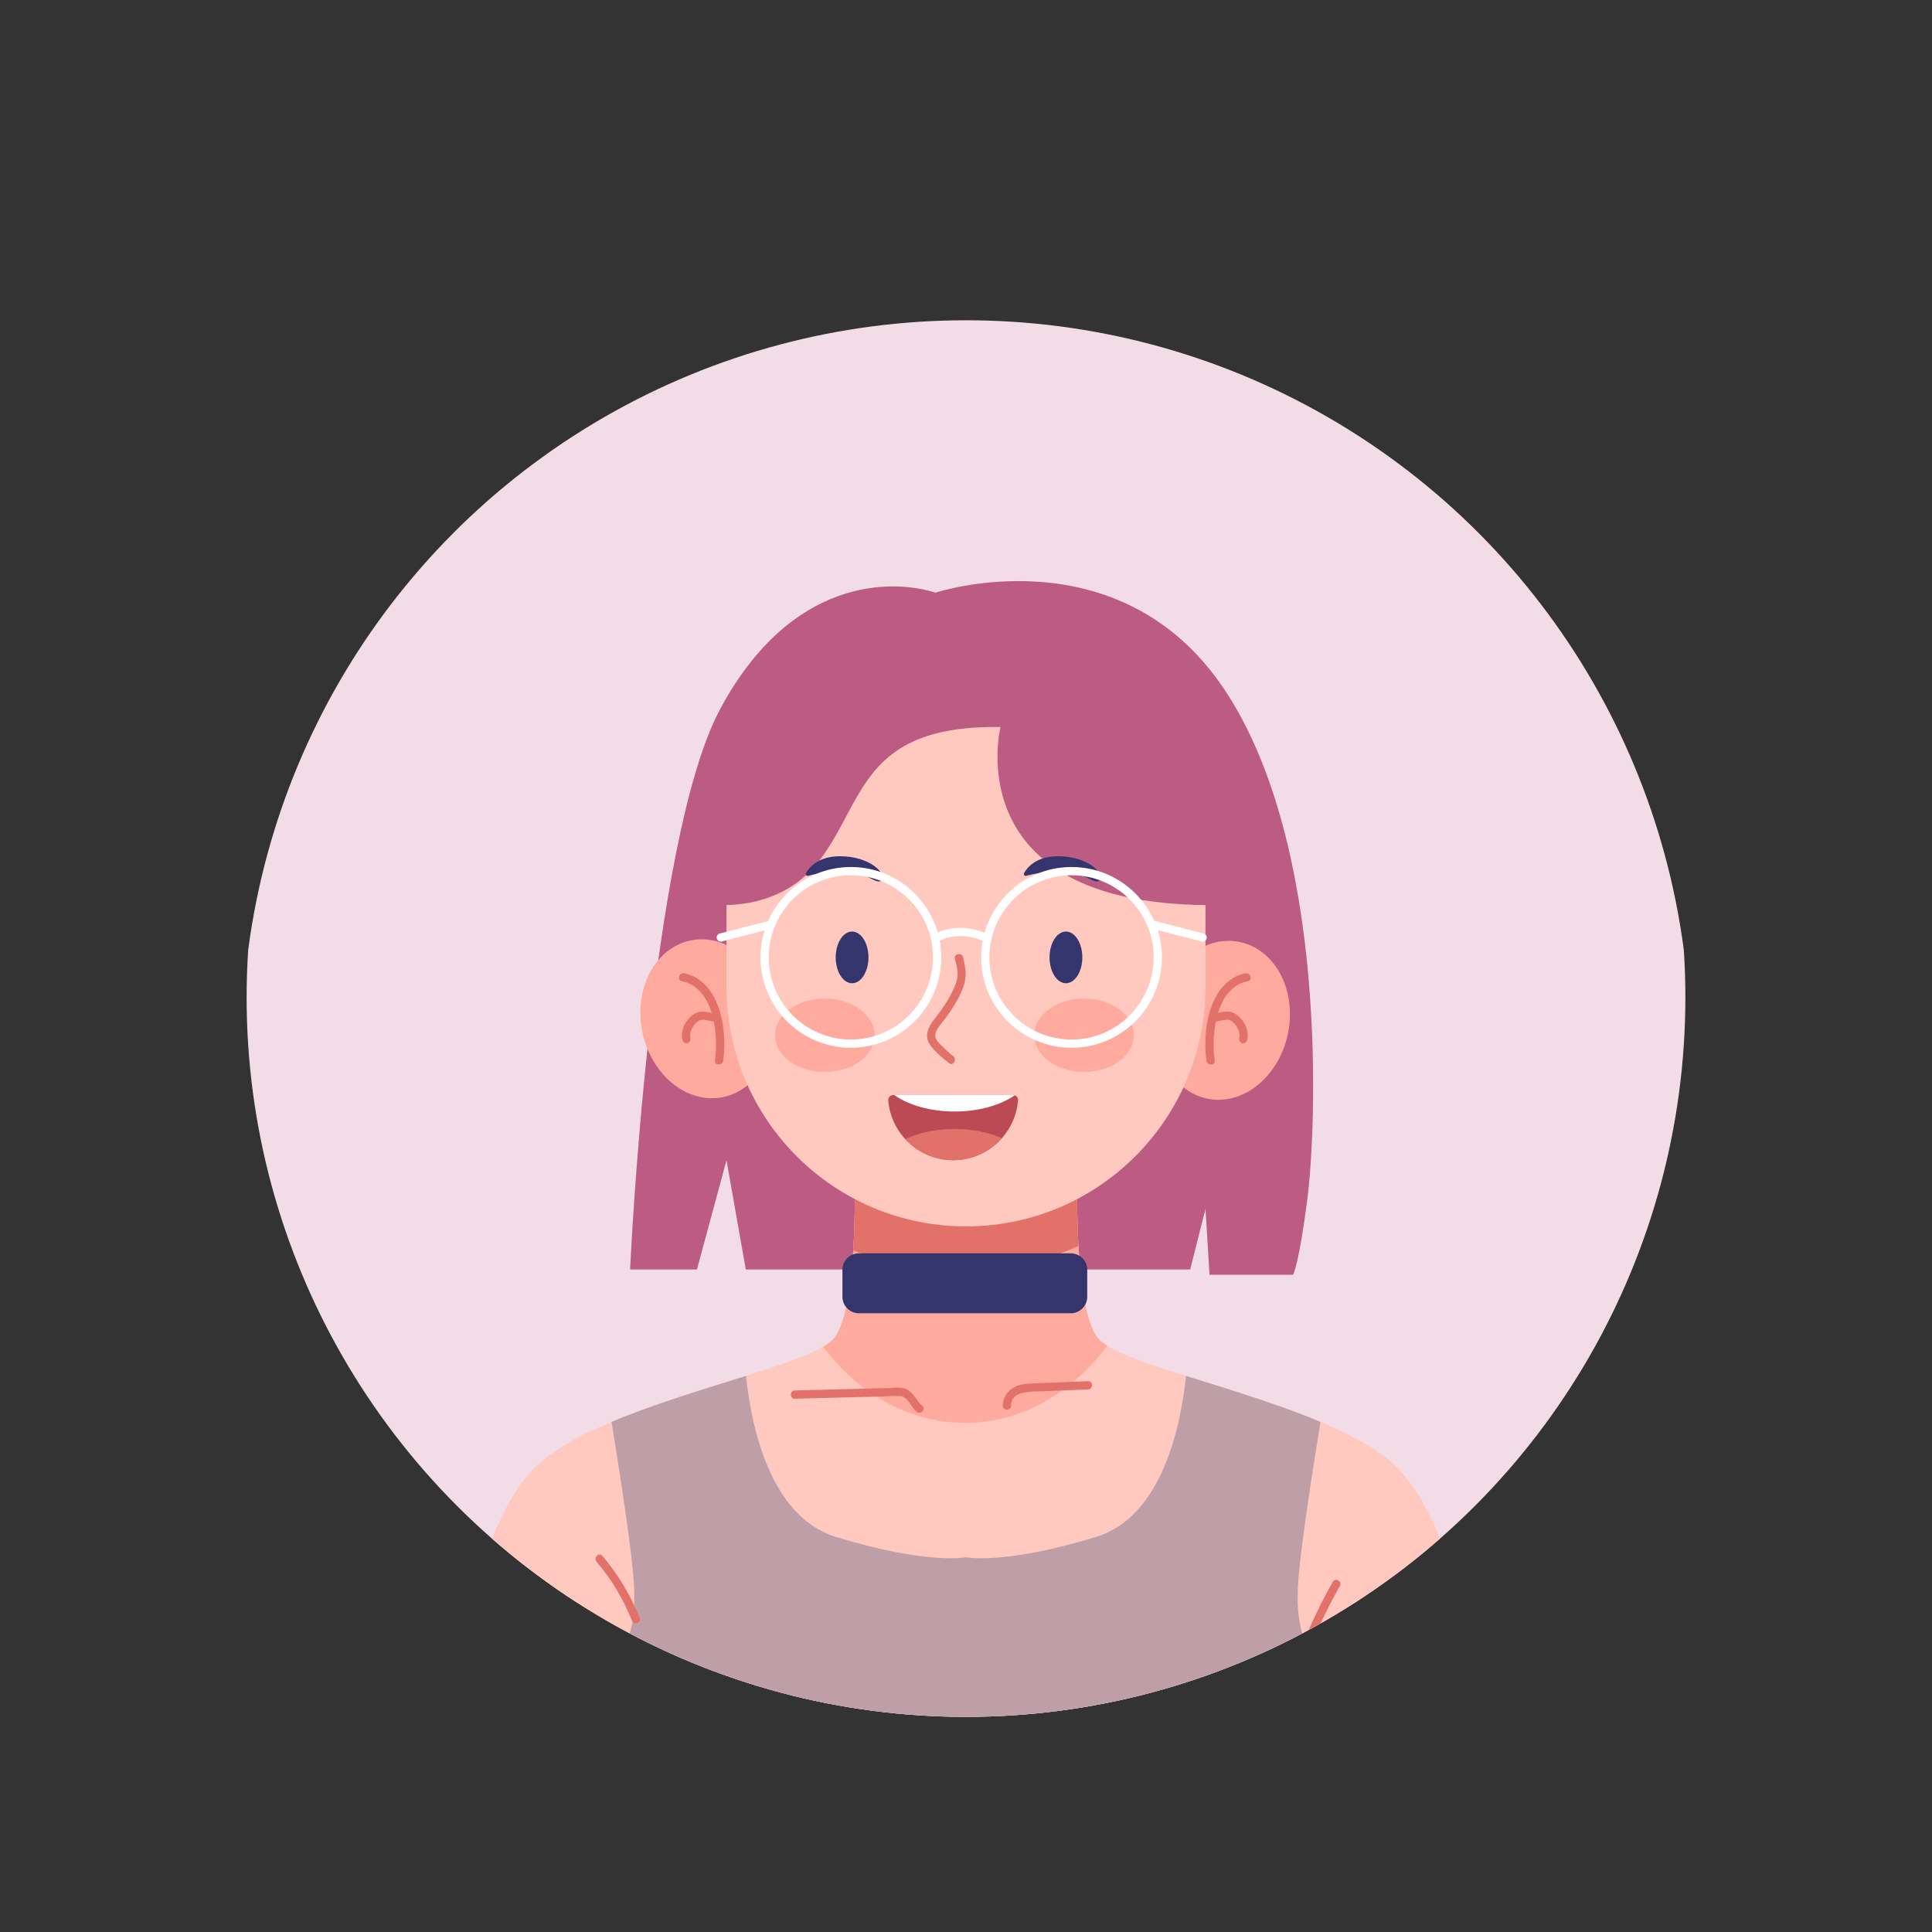 <?xml version="1.0" encoding="iso-8859-1"?>
<!-- Generator: Adobe Illustrator 25.0.0, SVG Export Plug-In . SVG Version: 6.00 Build 0)  -->
<svg version="1.1" id="Object" xmlns="http://www.w3.org/2000/svg" xmlns:xlink="http://www.w3.org/1999/xlink" x="0px" y="0px"
	 width="500px" height="500px" viewBox="0 0 500 500" enable-background="new 0 0 500 500" xml:space="preserve">
<rect x="0" y="0" width="500" height="500" fill="#333333" stroke="none"/>
<g>
	<defs>
		<circle id="SVGID_23_" cx="250" cy="258.147" r="186.175"/>
	</defs>
	<clipPath id="SVGID_2_">
		<use xlink:href="#SVGID_23_"  overflow="visible"/>
	</clipPath>
	<circle clip-path="url(#SVGID_2_)" fill="#F2DDE7" cx="250" cy="270.247" r="187.36"/>
	<g clip-path="url(#SVGID_2_)">
		<path fill="#BC5C83" d="M242.1,153.383c0,0,47.416-15.743,74.688,24.917s23.801,114.542,21.57,131.897
			c-2.231,17.355-3.719,19.715-3.719,19.715h-21.623l-1.035-17.08l-3.964,15.712H193.01l-4.991-28.264l-7.654,28.264h-17.293
			c0,0,4.962-110.823,23.307-145.037S230.881,149.788,242.1,153.383z"/>
		<g>
			<g>
				<path fill="#FFC9C0" d="M383.447,444.322H116.553c0,0,4.96-50.684,23.8-66.316c4.508-3.738,10.822-7.048,17.916-10.026
					c11.026-4.633,23.932-8.474,34.798-11.903c8.55-2.701,15.84-5.148,19.948-7.539c1.355-0.784,2.359-1.568,2.957-2.344
					c6.205-8.093,5.207-41.521,5.207-41.521l28.825,3.643l28.818-3.643c0,0-0.998,33.427,5.207,41.521
					c0.532,0.697,1.391,1.394,2.534,2.099c4.02,2.463,11.522,4.989,20.377,7.793c10.866,3.429,23.771,7.262,34.798,11.895
					c7.086,2.978,13.407,6.288,17.908,10.026C378.488,393.638,383.447,444.322,383.447,444.322z"/>
				<path fill="#FFAA9F" d="M286.563,348.292c-9.191,12.275-22.307,19.949-36.866,19.949c-14.456,0-27.5-7.571-36.683-19.703
					c1.355-0.784,2.359-1.568,2.957-2.344c2.971-3.872,4.289-13.55,4.858-22.586c0.619-9.852,0.35-18.935,0.35-18.935l28.825,3.643
					l28.818-3.643c0,0-0.247,8.387,0.284,17.779c0.524,9.353,1.828,19.703,4.923,23.742
					C284.561,346.89,285.42,347.587,286.563,348.292z"/>
				<path fill="#E27169" d="M279.106,322.451c-8.921,4.094-19.343,6.438-30.479,6.438c-10.036,0-19.496-1.909-27.799-5.282
					c0.619-9.852,0.35-18.935,0.35-18.935l28.825,3.643l28.818-3.643C278.822,304.673,278.574,313.059,279.106,322.451z"/>
			</g>
			<path fill="#35356D" d="M277.099,339.872h-54.803c-2.362,0-4.277-1.915-4.277-4.277v-6.958c0-2.362,1.915-4.277,4.277-4.277
				h54.803c2.362,0,4.277,1.915,4.277,4.277v6.958C281.375,337.958,279.461,339.872,277.099,339.872z"/>
			<path fill="#BF9FA7" d="M349.072,444.322H150.935c1.172-2.693,2.629-5.504,4.421-8.149c6.693-9.907,9.301-13.542,8.739-25.674
				c-0.357-7.824-3.583-28.692-5.826-42.519c11.026-4.633,23.932-8.474,34.798-11.903c1.333,12.782,6.118,36.429,23.283,41.679
				c23.8,7.278,33.654,5.258,33.654,5.258s9.854,2.019,33.654-5.258c17.158-5.25,21.95-28.89,23.283-41.671
				c10.866,3.429,23.771,7.262,34.798,11.895c-2.243,13.827-5.47,34.694-5.826,42.519c-0.561,12.132,2.047,15.767,8.739,25.674
				C346.443,438.818,347.9,441.629,349.072,444.322z"/>
			<g>
				<path fill="#E27169" d="M154.387,404.171c3.839,4.516,6.925,9.673,9.14,15.17c0.217,0.538,0.709,0.904,1.313,0.745
					c0.509-0.134,0.96-0.779,0.745-1.313c-2.362-5.861-5.594-11.295-9.689-16.112C155.006,401.614,153.502,403.13,154.387,404.171
					L154.387,404.171z"/>
				<path fill="#E27169" d="M344.918,409.381c-2.797,4.933-5.264,10.039-7.427,15.281c-0.221,0.537,0.24,1.168,0.745,1.313
					c0.61,0.175,1.094-0.215,1.313-0.745c2.091-5.069,4.507-10.001,7.212-14.771C347.439,409.262,345.596,408.185,344.918,409.381
					L344.918,409.381z"/>
				<path fill="#E27169" d="M205.718,361.987c6.09-0.157,12.181-0.315,18.271-0.472c1.523-0.039,3.045-0.079,4.568-0.118
					c1.439-0.037,2.946-0.209,4.381-0.091c2.066,0.17,2.812,2.854,4.257,4.035c1.055,0.863,2.573-0.639,1.509-1.509
					c-1.692-1.384-2.333-3.858-4.631-4.497c-1.294-0.36-2.79-0.143-4.111-0.109c-1.64,0.042-3.279,0.085-4.919,0.127
					c-6.442,0.166-12.884,0.333-19.326,0.499C204.347,359.888,204.341,362.022,205.718,361.987L205.718,361.987z"/>
				<path fill="#E27169" d="M261.672,363.771c-0.072-3.932,5.351-3.606,7.976-3.71c3.977-0.158,7.953-0.316,11.93-0.474
					c1.369-0.054,1.376-2.189,0-2.134c-4.678,0.186-9.357,0.366-14.035,0.558c-1.888,0.078-3.947,0.191-5.557,1.299
					c-1.486,1.022-2.481,2.629-2.448,4.462C259.563,365.143,261.697,365.147,261.672,363.771L261.672,363.771z"/>
			</g>
		</g>
		<g>
			<g>
				
					<ellipse transform="matrix(0.979 -0.203 0.203 0.979 -49.632 42.486)" fill="#FFAA9F" cx="182.843" cy="263.832" rx="17.03" ry="20.705"/>
				<g>
					<g>
						<path fill="#E27169" d="M176.495,253.95c3.914,0.716,6.353,4.095,7.515,7.684c1.334,4.122,1.577,8.571,1.028,12.85
							c-0.174,1.358,1.962,1.346,2.134,0c0.605-4.724,0.274-9.813-1.412-14.299c-1.469-3.907-4.397-7.507-8.697-8.293
							C175.72,251.646,175.144,253.703,176.495,253.95L176.495,253.95z"/>
						<path fill="#E27169" d="M185.306,262.293c-1.039-0.049-2.178-0.462-3.294-0.508c-1.307-0.055-2.419,0.499-3.346,1.388
							c-1.61,1.544-2.56,3.826-2.038,6.048c0.132,0.561,0.772,0.894,1.313,0.745c0.574-0.158,0.878-0.75,0.745-1.313
							c-0.333-1.415,0.406-2.971,1.575-4.053c0.672-0.622,1.288-0.777,2.196-0.644c0.845,0.124,1.899,0.425,2.849,0.47
							c0.576,0.027,1.067-0.51,1.067-1.067C186.373,262.76,185.884,262.321,185.306,262.293L185.306,262.293z"/>
					</g>
				</g>
			</g>
			<g>
				
					<ellipse transform="matrix(0.203 -0.979 0.979 0.203 -5.909 520.407)" fill="#FFAA9F" cx="316.552" cy="263.832" rx="20.705" ry="17.03"/>
				<g>
					<g>
						<path fill="#E27169" d="M322.332,251.892c-4.305,0.787-7.223,4.386-8.697,8.293c-1.691,4.481-2.017,9.58-1.412,14.299
							c0.172,1.344,2.308,1.361,2.134,0c-0.548-4.279-0.306-8.729,1.028-12.85c1.162-3.589,3.6-6.968,7.515-7.684
							C324.249,253.703,323.677,251.646,322.332,251.892L322.332,251.892z"/>
						<path fill="#E27169" d="M314.089,264.427c0.95-0.045,2.004-0.348,2.849-0.47c0.909-0.132,1.522,0.022,2.196,0.644
							c0.307,0.283,0.583,0.589,0.775,0.863c0.114,0.164,0.221,0.333,0.32,0.507c0.059,0.104,0.115,0.21,0.167,0.317
							c0.012,0.024,0.133,0.301,0.084,0.18c0.073,0.182,0.134,0.37,0.185,0.559c0.03,0.114,0.053,0.228,0.08,0.342
							c0.007,0.038,0.014,0.077,0.021,0.115c-0.007-0.072-0.006-0.071,0.001,0.005c0.025,0.211,0.03,0.426,0.021,0.638
							c0-0.005-0.029,0.337-0.008,0.18c-0.016,0.117-0.044,0.232-0.071,0.346c-0.132,0.561,0.175,1.156,0.745,1.313
							c0.541,0.149,1.18-0.182,1.313-0.745c0.522-2.219-0.426-4.508-2.038-6.048c-0.913-0.872-1.998-1.425-3.283-1.391
							c-1.136,0.031-2.302,0.461-3.357,0.511c-0.576,0.027-1.067,0.471-1.067,1.067C313.022,263.917,313.51,264.455,314.089,264.427
							L314.089,264.427z"/>
					</g>
				</g>
			</g>
		</g>
		<g>
			<path fill="#FFC9C0" d="M311.981,234.226v21.179c0,34.229-27.748,61.984-61.977,61.984s-61.984-27.755-61.984-61.984v-21.179
				c6.795-0.146,16.729-2.156,23.866-11.303c11.9-15.243,10.786-35.329,47.04-34.768
				C258.925,188.154,247.542,233.65,311.981,234.226z"/>
			<g>
				<ellipse fill="#35356D" cx="220.519" cy="247.773" rx="4.241" ry="6.691"/>
				<ellipse fill="#35356D" cx="275.865" cy="247.773" rx="4.241" ry="6.691"/>
			</g>
			<path fill="#E27169" d="M247.13,248.219c0.373,1.365,0.771,2.759,0.688,4.189c-0.076,1.32-0.576,2.591-1.141,3.771
				c-1.186,2.478-2.671,4.809-4.383,6.955c-1.434,1.797-3.08,4.024-2.063,6.424c0.489,1.154,1.464,2.096,2.339,2.968
				c0.952,0.949,1.976,1.809,3.041,2.626c1.089,0.835,2.153-1.018,1.077-1.843c-1.001-0.768-1.946-1.613-2.829-2.514
				c-0.787-0.802-1.938-1.778-1.809-3.019c0.112-1.084,0.922-2.082,1.572-2.906c0.778-0.987,1.549-1.973,2.253-3.015
				c1.39-2.058,2.69-4.296,3.511-6.649c0.894-2.564,0.501-5.002-0.196-7.555C248.827,246.328,246.767,246.89,247.13,248.219
				L247.13,248.219z"/>
			<g>
				<path fill="#BC4A55" d="M263.471,284.783c-0.304,3.734-1.825,7.125-4.174,9.772c-3.08,3.495-7.597,5.695-12.619,5.695
					c-4.905,0-9.319-2.097-12.399-5.442c-2.472-2.679-4.083-6.167-4.401-10.024c-0.065-0.751,0.544-1.391,1.294-1.391h31.004
					c0.149,0,0.291,0.026,0.427,0.078C263.141,283.65,263.523,284.181,263.471,284.783z"/>
				<path fill="#FFFFFF" d="M262.604,283.469c-3.715,2.563-9.293,4.193-15.538,4.193c-6.303,0-11.933-1.663-15.641-4.271h30.752
					C262.326,283.391,262.468,283.417,262.604,283.469z"/>
				<path fill="#E27169" d="M259.297,294.554c-3.08,3.495-7.597,5.695-12.619,5.695c-4.905,0-9.319-2.097-12.399-5.442
					c3.488-1.644,7.94-2.627,12.787-2.627C251.661,292.179,255.9,293.059,259.297,294.554z"/>
			</g>
			<g>
				<path fill="#35356D" d="M209.14,226.657c-0.418,0.115-0.768-0.332-0.553-0.709c0.891-1.561,3.26-4.354,8.796-4.354
					c7.683,0,11.979,4.378,10.822,6.113c-1.157,1.735-4.172-2.52-10.409-2.272C213.541,225.605,210.588,226.259,209.14,226.657z"/>
				<path fill="#35356D" d="M265.576,226.657c-0.418,0.115-0.768-0.332-0.553-0.709c0.891-1.561,3.26-4.354,8.796-4.354
					c7.683,0,11.979,4.378,10.822,6.113s-4.172-2.52-10.409-2.272C269.977,225.605,267.023,226.259,265.576,226.657z"/>
			</g>
			<g>
				<g>
					<ellipse fill="#FFAA9F" cx="213.474" cy="267.932" rx="12.888" ry="9.5"/>
					<ellipse fill="#FFAA9F" cx="280.556" cy="267.932" rx="12.888" ry="9.5"/>
				</g>
			</g>
			<g>
				<path fill="#FFFFFF" d="M220.204,271.166c-12.899,0-23.394-10.494-23.394-23.393c0-12.899,10.495-23.394,23.394-23.394
					s23.394,10.494,23.394,23.394C243.597,260.672,233.103,271.166,220.204,271.166z M220.204,226.513
					c-11.723,0-21.259,9.537-21.259,21.259s9.537,21.259,21.259,21.259c11.723,0,21.259-9.537,21.259-21.259
					S231.927,226.513,220.204,226.513z"/>
				<path fill="#FFFFFF" d="M277.315,271.166c-12.899,0-23.394-10.494-23.394-23.393c0-12.899,10.495-23.394,23.394-23.394
					s23.394,10.494,23.394,23.394C300.708,260.672,290.214,271.166,277.315,271.166z M277.315,226.513
					c-11.723,0-21.259,9.537-21.259,21.259s9.537,21.259,21.259,21.259s21.259-9.537,21.259-21.259S289.038,226.513,277.315,226.513
					z"/>
				<path fill="#FFFFFF" d="M186.551,243.687c-0.475,0-0.909-0.32-1.032-0.801c-0.147-0.571,0.196-1.152,0.767-1.3l13.005-3.353
					c0.568-0.148,1.152,0.196,1.299,0.767c0.147,0.571-0.196,1.152-0.767,1.3l-13.005,3.353
					C186.729,243.676,186.639,243.687,186.551,243.687z"/>
				<path fill="#FFFFFF" d="M311.24,243.687c-0.088,0-0.178-0.011-0.267-0.034l-13.005-3.353c-0.571-0.147-0.914-0.729-0.767-1.3
					c0.147-0.571,0.731-0.914,1.299-0.767l13.005,3.353c0.571,0.147,0.914,0.729,0.767,1.3
					C312.149,243.367,311.716,243.687,311.24,243.687z"/>
				<path fill="#FFFFFF" d="M255.529,243.935c-0.155,0-0.311-0.034-0.461-0.105c-7.223-3.46-12.44-0.106-12.492-0.072
					c-0.493,0.324-1.154,0.19-1.478-0.302c-0.325-0.492-0.19-1.154,0.301-1.479c0.253-0.167,6.29-4.048,14.591-0.072
					c0.531,0.255,0.756,0.892,0.501,1.423C256.309,243.711,255.927,243.935,255.529,243.935z"/>
			</g>
		</g>
	</g>
</g>
</svg>
